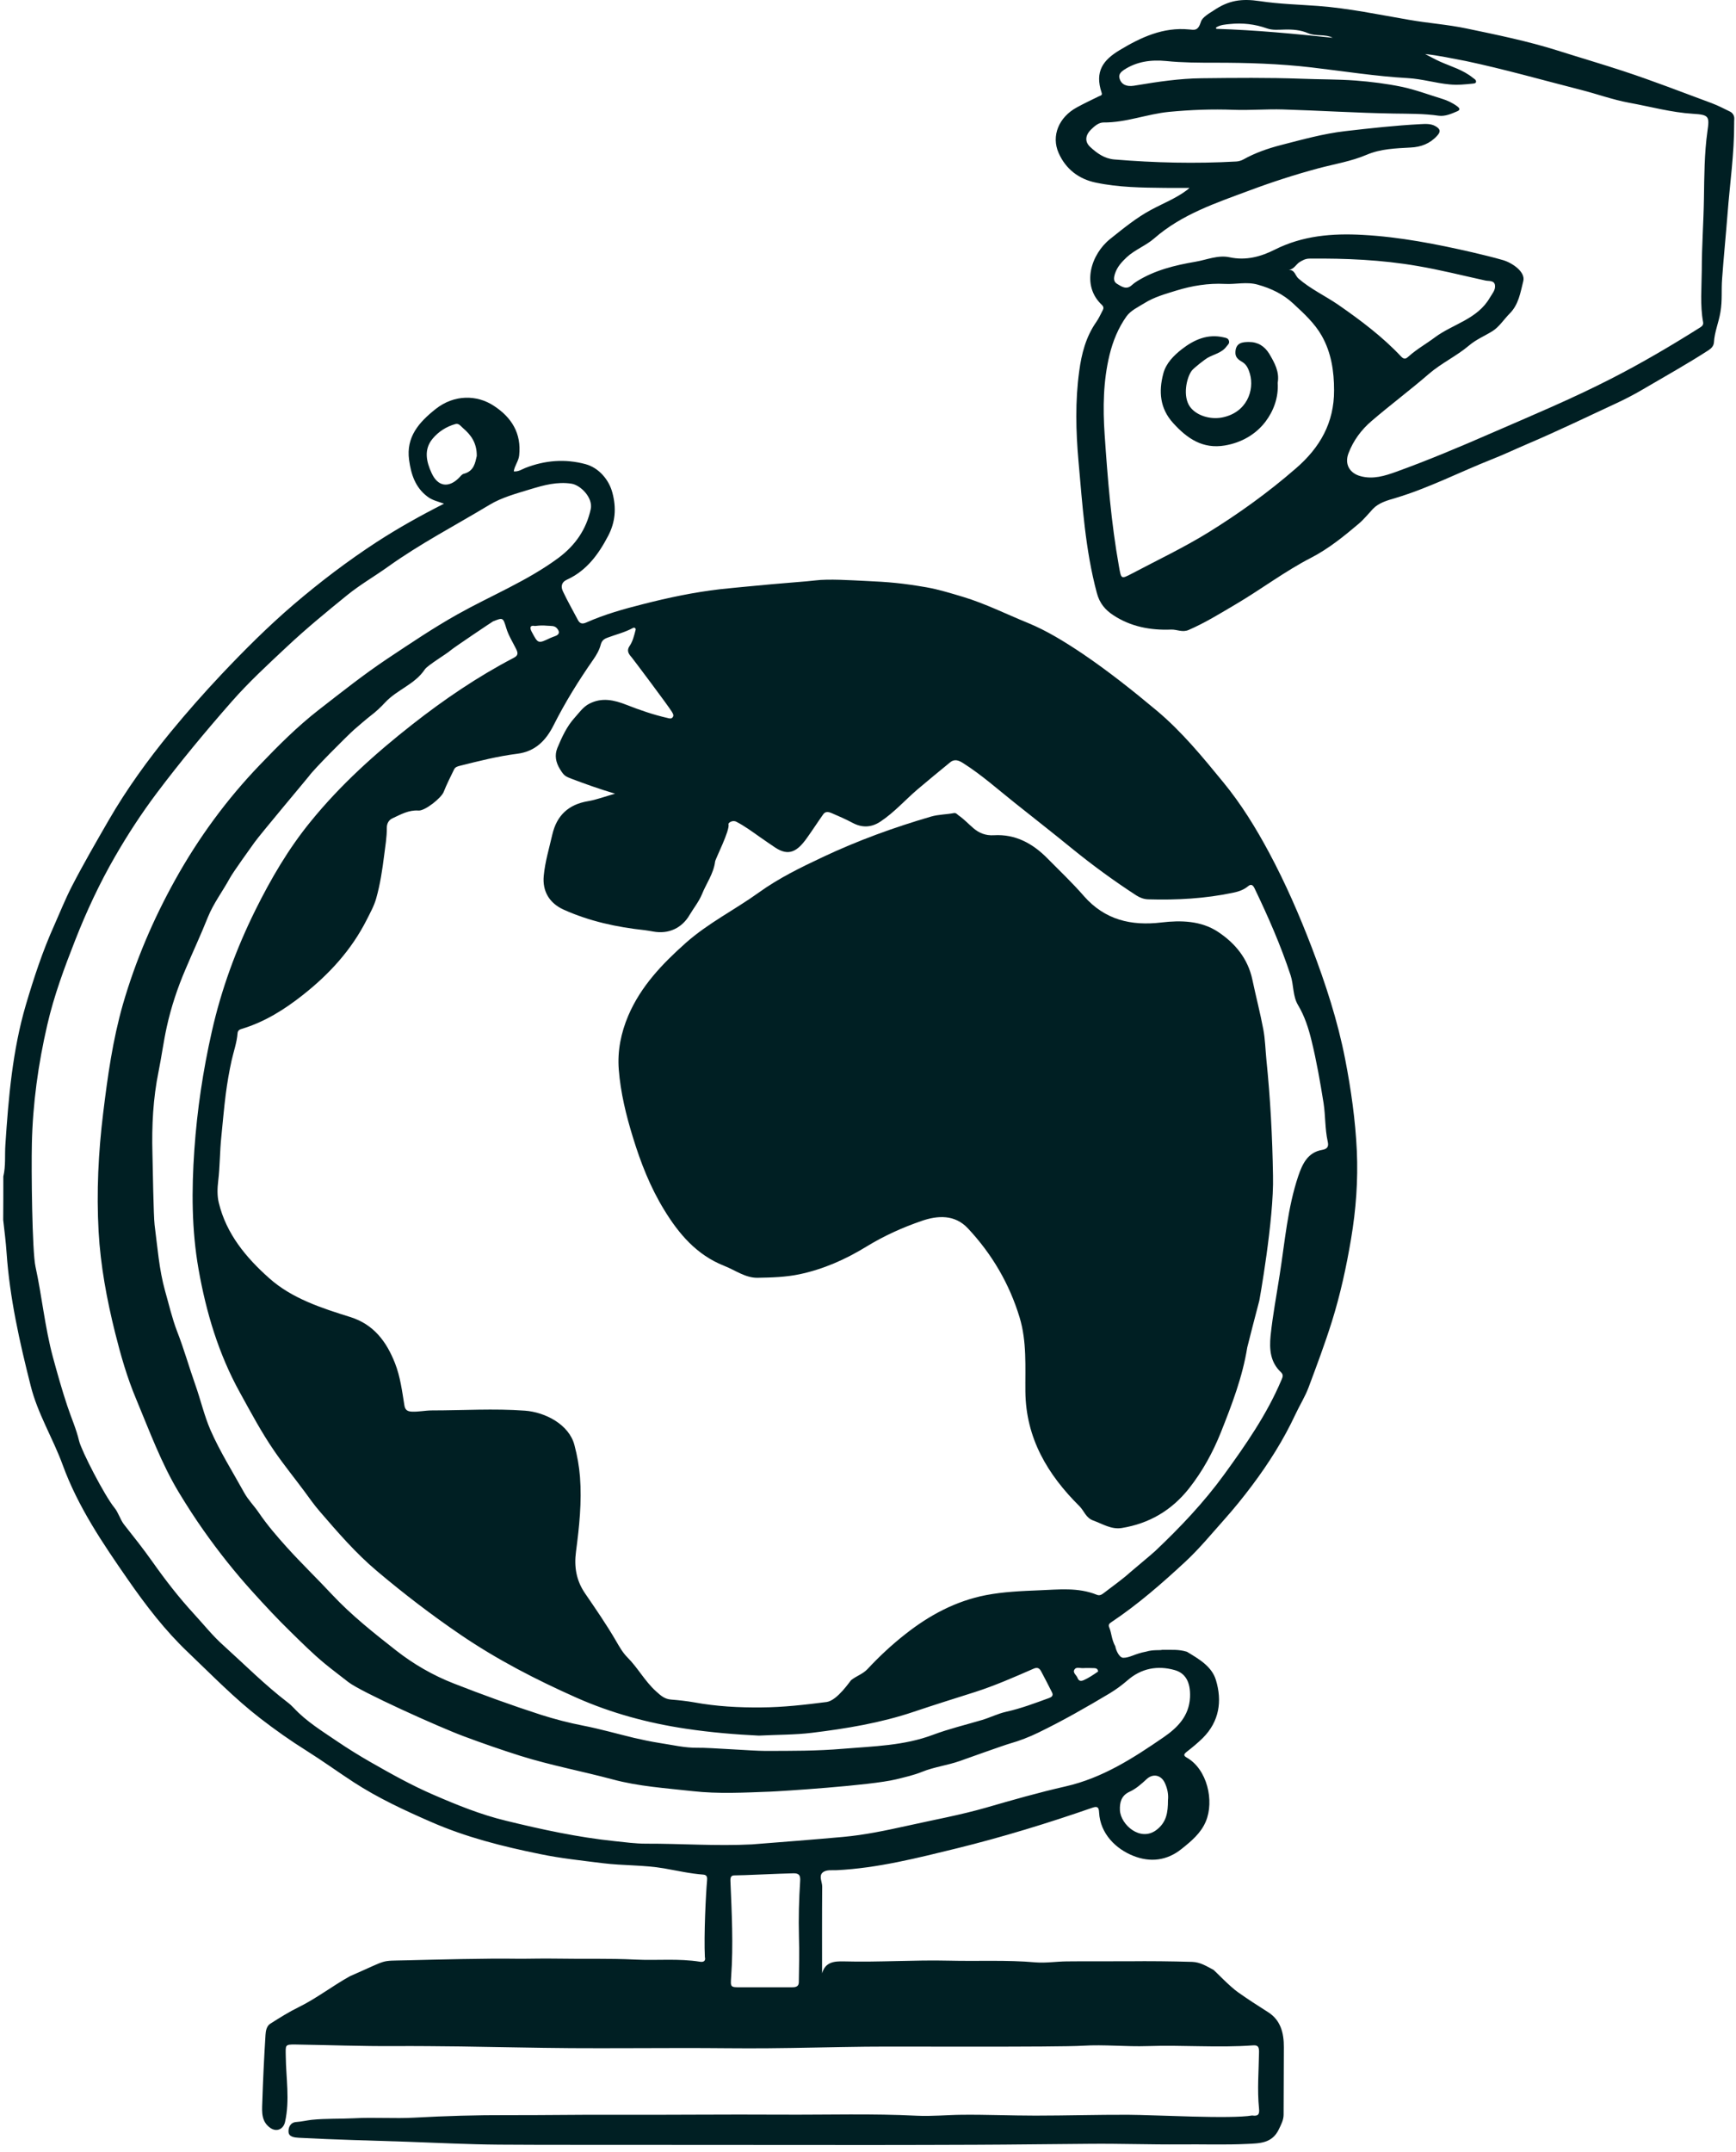 <svg width="209" height="259" viewBox="0 0 209 259" fill="none" xmlns="http://www.w3.org/2000/svg">
<path d="M0.4 141.585C0.704 140.324 0.56 139.033 0.647 137.772C1.024 132.073 1.502 126.404 3.126 120.894C4.083 117.66 5.141 114.441 6.534 111.353C7.229 109.787 7.867 108.192 8.65 106.669C10.043 103.972 11.565 101.348 13.088 98.709C15.262 94.953 17.785 91.473 20.526 88.124C22.483 85.746 24.528 83.426 26.645 81.178C29.415 78.249 32.257 75.407 35.316 72.783C38.506 70.057 41.841 67.519 45.379 65.214C47.931 63.561 50.57 62.082 53.456 60.617C52.672 60.342 52.02 60.197 51.455 59.762C49.975 58.645 49.483 57.05 49.251 55.354C48.873 52.584 50.44 50.815 52.455 49.22C54.673 47.466 57.428 47.495 59.459 48.843C61.59 50.235 62.794 52.149 62.504 54.817C62.431 55.499 61.953 56.035 61.851 56.731C62.416 56.789 62.822 56.485 63.258 56.311C65.621 55.397 68.013 55.194 70.493 55.861C72.103 56.296 73.32 57.746 73.727 59.298C74.219 61.139 74.089 62.821 73.219 64.489C72.059 66.707 70.624 68.679 68.275 69.752C67.549 70.086 67.52 70.622 67.767 71.159C68.318 72.333 68.971 73.464 69.579 74.624C69.826 75.088 70.145 75.117 70.594 74.914C72.784 73.943 75.104 73.29 77.409 72.71C80.469 71.927 83.558 71.275 86.704 70.912C87.429 70.825 89.198 70.666 89.909 70.593C94.157 70.173 97.362 69.97 98.159 69.854C99.725 69.651 102.552 69.839 104.133 69.912C107.047 70.042 108.657 70.187 111.528 70.68C113.021 70.941 114.5 71.405 115.965 71.84C118.647 72.652 121.156 73.914 123.722 74.958C126.028 75.9 128.174 77.234 130.262 78.626C133.394 80.743 136.352 83.092 139.252 85.514C142.282 88.051 144.776 91.096 147.27 94.141C149.431 96.766 151.2 99.651 152.795 102.624C154.767 106.307 156.434 110.135 157.928 114.035C159.595 118.414 161.045 122.851 161.944 127.462C162.655 131.116 163.177 134.799 163.351 138.511C163.51 142.064 163.249 145.587 162.655 149.111C162.089 152.475 161.364 155.795 160.349 159.043C159.508 161.726 158.522 164.35 157.536 166.989C157.101 168.135 156.464 169.135 155.956 170.223C154.535 173.268 152.751 176.095 150.736 178.778C149.692 180.17 148.59 181.533 147.415 182.852C145.878 184.578 144.414 186.361 142.717 187.942C139.904 190.552 137.019 193.075 133.829 195.206C133.582 195.366 133.394 195.525 133.539 195.844C133.843 196.584 133.8 197.265 134.279 198.15C134.307 198.44 134.699 199.513 135.235 199.513C136.004 199.527 136.627 199.02 137.99 198.773C138.831 198.512 139.701 198.643 139.904 198.556C141.137 198.57 141.876 198.483 142.891 198.788C144.312 199.643 145.893 200.542 146.386 202.195C147.154 204.718 146.792 207.169 144.834 209.141C144.225 209.75 143.544 210.301 142.862 210.837C142.543 211.098 142.427 211.272 142.862 211.519C145.342 212.911 146.212 216.753 145.168 219.218C144.573 220.625 143.442 221.567 142.282 222.495C140.499 223.945 138.469 224.163 136.439 223.351C134.38 222.539 132.451 220.712 132.321 218.116C132.292 217.522 132.132 217.348 131.538 217.551C126.158 219.421 120.706 221.089 115.182 222.452C110.426 223.612 105.67 224.83 100.754 225.076C100.174 225.105 99.45 224.975 99.014 225.381C98.565 225.816 98.986 226.483 98.986 227.048C98.957 230.514 98.971 233.994 98.971 237.488C99.362 236.125 100.421 236.024 101.595 236.053C105.815 236.169 110.034 235.864 114.254 235.966C117.719 236.053 121.185 235.864 124.65 236.169C125.897 236.27 127.159 236.067 128.406 236.053C130.885 236.024 133.379 236.053 135.859 236.038C138.411 236.009 140.963 236.038 143.515 236.111C144.515 236.14 145.284 236.647 146.11 237.082C146.197 237.126 148.053 239.083 149.083 239.794C150.257 240.62 151.461 241.403 152.679 242.172C154.187 243.129 154.578 244.695 154.564 246.391C154.549 249.088 154.549 251.8 154.535 254.497C154.535 255.135 154.245 255.671 153.969 256.251C153.157 257.962 151.664 257.948 150.156 258.02C147.488 258.151 144.805 258.049 142.123 258.078C138.527 258.107 134.931 257.977 131.335 258.006C126.709 258.035 122.069 258.107 117.444 258.122C113.268 258.151 109.092 258.136 104.916 258.151C104.626 258.151 78.859 258.136 78.424 258.136C72.305 258.122 66.172 258.151 60.053 258.107C56.37 258.078 52.687 257.89 49.004 257.759C44.669 257.614 40.319 257.513 35.983 257.281C35.417 257.252 34.765 257.165 34.736 256.57C34.707 256.092 34.91 255.425 35.693 255.381C36.302 255.338 36.911 255.193 37.52 255.12C39.231 254.946 40.956 255.019 42.667 254.932C45.06 254.801 47.481 254.99 49.874 254.859C53.63 254.656 57.385 254.54 61.141 254.555C65.186 254.569 69.246 254.497 73.306 254.511C80.266 254.54 87.226 254.453 94.186 254.497C99.594 254.526 105.003 254.352 110.397 254.627C112.195 254.714 114.007 254.526 115.82 254.511C118.763 254.482 121.707 254.613 124.65 254.613C128.362 254.613 132.074 254.497 135.786 254.511C139.136 254.526 148.169 255.048 150.75 254.598C151.49 254.714 151.649 254.439 151.577 253.772C151.345 251.495 151.548 249.204 151.577 246.928C151.577 246.348 151.446 246.116 150.866 246.159C146.632 246.464 142.384 246.101 138.15 246.246C135.554 246.333 132.945 246.043 130.363 246.203C127.26 246.391 107.7 246.275 104.22 246.319C100.29 246.362 96.361 246.478 92.417 246.507C89.198 246.536 85.965 246.478 82.746 246.478C78.076 246.478 73.407 246.522 68.739 246.493C64.302 246.464 59.864 246.348 55.442 246.29C52.818 246.261 50.193 246.232 47.569 246.246C43.566 246.275 39.565 246.116 35.562 246.058C34.272 246.043 34.388 246.116 34.403 247.45C34.431 250.089 34.91 252.742 34.316 255.381C34.112 256.266 33.3 256.614 32.561 256.106C31.459 255.352 31.532 254.192 31.575 253.105C31.662 250.364 31.793 247.624 31.966 244.883C31.995 244.419 32.097 243.825 32.547 243.549C33.663 242.839 34.794 242.128 35.983 241.548C38.056 240.533 40.043 238.996 42.131 237.836C46.931 235.748 45.582 236.009 48.989 235.922C52.542 235.835 58.603 235.676 62.17 235.734C63.707 235.748 65.258 235.69 66.796 235.719C70.029 235.777 73.263 235.676 76.481 235.835C79.077 235.966 81.687 235.676 84.282 236.096C84.732 236.169 84.978 235.966 84.862 235.545C84.732 232.95 84.978 227.904 85.124 226.323C85.153 226.004 85.153 225.656 84.703 225.613C83.094 225.497 81.528 225.134 79.947 224.859C77.511 224.438 75.031 224.54 72.567 224.235C70.043 223.916 67.492 223.655 64.998 223.133C60.502 222.22 56.066 221.103 51.846 219.247C48.656 217.855 45.51 216.391 42.581 214.491C40.666 213.244 38.81 211.896 36.867 210.678C34.968 209.489 33.127 208.184 31.358 206.821C28.24 204.414 25.5 201.586 22.657 198.875C19.873 196.236 17.553 193.205 15.379 190.073C12.348 185.709 9.376 181.33 7.534 176.269C6.359 173.065 4.532 170.136 3.692 166.772C2.357 161.494 1.169 156.216 0.792 150.764C0.705 149.444 0.53 148.139 0.385 146.82C0.4 145.065 0.4 143.325 0.4 141.585ZM102.48 202.195C103.103 201.702 103.886 201.47 104.452 200.861C105.858 199.353 107.352 197.961 108.976 196.685C111.876 194.394 115.051 192.683 118.705 191.973C120.822 191.567 122.968 191.48 125.114 191.393C127.449 191.306 129.783 191.016 132.046 191.929C132.35 192.06 132.596 191.944 132.843 191.755C133.93 190.914 135.061 190.131 136.076 189.218C136.482 188.855 138.614 187.101 139.078 186.666C142.079 183.824 144.921 180.837 147.357 177.487C149.982 173.877 152.534 170.208 154.288 166.047C154.434 165.713 154.535 165.452 154.216 165.148C152.925 163.93 152.809 162.407 152.969 160.74C153.23 158.26 153.694 155.824 154.071 153.374C154.695 149.401 155.013 145.37 156.304 141.527C156.797 140.077 157.449 138.685 159.16 138.395C159.914 138.265 159.958 137.888 159.842 137.366C159.508 135.843 159.581 134.292 159.349 132.769C158.943 130.246 158.508 127.723 157.899 125.244C157.536 123.75 157.072 122.3 156.275 120.966C155.622 119.879 155.768 118.574 155.376 117.37C154.187 113.76 152.664 110.294 151.026 106.887C150.837 106.51 150.62 106.35 150.243 106.669C149.721 107.104 149.097 107.307 148.459 107.438C145.095 108.148 141.673 108.337 138.237 108.235C137.729 108.221 137.251 108.047 136.816 107.771C134.133 106.031 131.552 104.146 129.073 102.131C126.796 100.275 124.476 98.462 122.185 96.635C120.141 95.011 118.183 93.257 115.965 91.85C115.457 91.531 114.935 91.285 114.37 91.763C113.065 92.836 111.76 93.895 110.469 94.997C108.961 96.287 107.656 97.781 105.989 98.883C104.916 99.593 103.799 99.651 102.639 99.028C101.827 98.593 100.986 98.23 100.145 97.868C99.783 97.708 99.377 97.607 99.102 98.013C98.434 98.955 97.811 99.927 97.144 100.855C95.999 102.464 94.969 103.102 93.302 101.986C92.707 101.58 92.098 101.174 91.504 100.753C90.576 100.101 89.662 99.419 88.647 98.897C88.168 98.651 87.661 99.042 87.704 99.187C87.907 99.898 86.138 103.349 86.095 103.682C85.906 105.161 85.037 106.307 84.514 107.612C84.152 108.496 83.528 109.265 83.035 110.091C82.108 111.701 80.484 112.455 78.627 112.107C78.294 112.049 77.96 111.991 77.627 111.947C74.249 111.585 70.957 110.874 67.84 109.468C66.129 108.685 65.287 107.249 65.462 105.408C65.621 103.711 66.114 102.102 66.491 100.449C67.028 98.129 68.448 96.809 70.812 96.418C71.827 96.244 72.813 95.867 74.046 95.519C72.146 94.953 70.522 94.373 68.912 93.764C68.057 93.445 67.912 93.373 67.419 92.575C66.926 91.778 66.737 90.922 67.1 90.023C67.651 88.704 68.246 87.399 69.217 86.34C69.739 85.76 70.203 85.079 70.928 84.702C72.451 83.904 73.93 84.238 75.438 84.832C77.032 85.456 78.656 86.021 80.324 86.398C80.556 86.456 80.817 86.558 80.991 86.311C81.165 86.079 80.991 85.847 80.875 85.644C80.425 84.905 76.235 79.337 76.076 79.148C75.771 78.786 75.365 78.38 75.8 77.742C76.177 77.191 76.337 76.524 76.525 75.799C76.569 75.625 76.38 75.48 76.221 75.567C75.177 76.132 74.132 76.364 73.147 76.741C72.712 76.901 72.451 77.089 72.32 77.597C72.16 78.22 71.812 78.829 71.436 79.366C69.666 81.903 68.043 84.513 66.65 87.283C65.722 89.124 64.447 90.444 62.257 90.719C59.937 91.009 57.66 91.589 55.398 92.155C55.108 92.227 54.819 92.3 54.673 92.59C54.239 93.489 53.775 94.388 53.412 95.316C53.122 96.041 51.164 97.607 50.382 97.549C49.207 97.462 48.236 98.027 47.235 98.491C46.785 98.694 46.568 99.144 46.568 99.622C46.583 100.739 46.38 101.841 46.249 102.943C46.032 104.683 45.77 106.423 45.292 108.119C45.031 109.047 44.567 109.859 44.147 110.7C42.305 114.34 39.637 117.24 36.476 119.734C34.258 121.488 31.865 122.996 29.11 123.823C28.863 123.895 28.631 123.997 28.602 124.345C28.515 125.476 28.124 126.549 27.878 127.651C27.587 128.97 27.355 130.333 27.181 131.667C26.964 133.364 26.819 135.104 26.645 136.815C26.456 138.584 26.485 140.367 26.268 142.151C26.166 143.006 26.137 143.92 26.34 144.746C27.239 148.502 29.646 151.373 32.401 153.823C35.142 156.274 38.694 157.419 42.175 158.507C45.002 159.391 46.539 161.479 47.554 164.06C48.192 165.684 48.41 167.424 48.685 169.135C48.772 169.672 49.033 169.86 49.555 169.889C50.382 169.933 51.194 169.744 52.005 169.744C55.732 169.744 59.459 169.498 63.185 169.773C65.635 169.947 68.521 171.441 69.159 173.92C69.493 175.182 69.725 176.458 69.826 177.748C70.058 180.75 69.739 183.751 69.347 186.724C69.101 188.565 69.376 190.204 70.421 191.741C71.711 193.626 73.016 195.511 74.162 197.483C74.567 198.179 74.959 198.889 75.553 199.484C76.8 200.731 77.627 202.326 78.975 203.544C79.555 204.066 80.005 204.486 80.802 204.544C81.731 204.617 82.659 204.718 83.572 204.878C86.254 205.371 88.966 205.516 91.677 205.487C94.302 205.472 96.927 205.168 99.537 204.834C100.827 204.631 102.364 202.282 102.48 202.195ZM90.517 221.973C94.171 221.683 97.826 221.408 101.479 221.074C104.104 220.842 106.685 220.291 109.251 219.726C112.427 219.015 115.646 218.435 118.763 217.536C121.91 216.623 125.071 215.724 128.261 214.999C132.742 213.984 136.453 211.577 140.122 209.054C141.76 207.923 143.152 206.531 143.268 204.283C143.355 202.384 142.674 201.34 141.412 200.992C139.368 200.412 137.396 200.774 135.729 202.239C135.076 202.804 134.365 203.326 133.626 203.776C130.813 205.458 127.971 207.082 125.013 208.517C123.911 209.054 122.751 209.503 121.576 209.837C120.851 210.04 116.081 211.751 115.544 211.939C114.065 212.461 112.47 212.65 111.035 213.23C110.005 213.65 108.932 213.882 107.888 214.143C104.8 214.897 93.91 215.579 92.765 215.622C89.633 215.738 86.501 215.912 83.383 215.564C80.15 215.202 76.888 214.999 73.727 214.143C70.043 213.157 66.302 212.461 62.648 211.316C60.358 210.591 58.096 209.808 55.848 208.967C52.803 207.836 43.45 203.616 41.943 202.442C40.986 201.688 39.985 200.948 39.057 200.18C37.636 199.005 36.331 197.7 35.011 196.41C33.402 194.844 31.88 193.205 30.386 191.552C28.284 189.232 26.34 186.782 24.528 184.215C23.484 182.736 22.512 181.228 21.57 179.677C19.41 176.11 17.988 172.195 16.393 168.381C15.306 165.8 14.537 163.118 13.856 160.392C12.855 156.375 12.101 152.315 11.87 148.197C11.608 143.441 11.841 138.685 12.421 133.958C12.957 129.55 13.566 125.171 14.799 120.865C16.321 115.616 18.453 110.628 21.091 105.886C23.89 100.855 27.283 96.215 31.285 92.053C33.518 89.719 35.809 87.428 38.361 85.441C41.087 83.324 43.784 81.178 46.655 79.264C49.425 77.423 52.194 75.552 55.094 73.928C59.154 71.652 63.504 69.912 67.274 67.113C69.275 65.605 70.58 63.72 71.117 61.284C71.421 59.921 69.913 58.384 68.796 58.21C67.085 57.949 65.49 58.384 63.91 58.863C62.214 59.385 60.43 59.849 58.922 60.762C54.833 63.227 50.584 65.431 46.699 68.215C45.075 69.375 43.334 70.376 41.783 71.637C39.333 73.624 36.897 75.625 34.591 77.785C32.285 79.946 29.965 82.077 27.892 84.441C24.76 88.008 21.73 91.647 18.873 95.446C17.032 97.897 15.379 100.434 13.856 103.073C11.986 106.307 10.405 109.7 9.042 113.18C7.737 116.5 6.49 119.864 5.692 123.344C4.605 128.042 3.938 132.827 3.837 137.67C3.764 140.759 3.865 150.59 4.271 152.431C5.054 156.027 5.402 159.725 6.359 163.292C6.896 165.264 7.447 167.236 8.1 169.193C8.563 170.6 9.187 171.977 9.521 173.413C9.81 174.616 12.595 180.01 13.769 181.446C14.262 182.04 14.465 182.881 14.944 183.49C16.104 184.955 17.264 186.419 18.351 187.956C19.888 190.131 21.512 192.234 23.325 194.206C24.514 195.496 25.601 196.874 26.921 198.048C29.458 200.339 31.88 202.775 34.605 204.863C34.895 205.081 35.157 205.327 35.403 205.588C36.897 207.183 38.767 208.329 40.536 209.532C41.841 210.417 43.218 211.272 44.611 212.07C47.075 213.476 49.555 214.868 52.179 215.999C55.022 217.232 57.878 218.392 60.88 219.117C65.201 220.175 69.55 221.118 74.002 221.582C75.249 221.712 76.51 221.886 77.743 221.886C81.992 221.872 86.254 222.191 90.517 221.973ZM91.359 208.88C88.575 208.749 85.588 208.503 82.586 208.053C78.019 207.372 73.611 206.183 69.391 204.312C64.562 202.166 59.864 199.745 55.471 196.758C51.977 194.38 48.627 191.813 45.394 189.087C42.842 186.941 40.666 184.418 38.492 181.895C37.825 181.127 37.245 180.3 36.65 179.488C35.447 177.864 34.17 176.298 33.025 174.631C31.474 172.383 30.198 169.976 28.878 167.584C26.311 162.944 24.818 157.941 23.904 152.75C23.064 147.994 23.064 143.209 23.397 138.395C23.73 133.581 24.441 128.84 25.5 124.156C26.645 119.067 28.428 114.209 30.748 109.526C32.619 105.756 34.736 102.131 37.404 98.868C40.986 94.46 45.176 90.69 49.627 87.196C53.47 84.18 57.501 81.439 61.837 79.177C62.373 78.902 62.388 78.626 62.156 78.148C61.749 77.307 61.227 76.509 60.952 75.596C60.56 74.305 60.56 74.305 59.357 74.784C59.285 74.813 54.572 77.974 54.239 78.278C53.789 78.684 51.469 80.076 51.15 80.555C49.947 82.367 47.815 82.991 46.38 84.528C45.886 85.064 45.263 85.659 44.625 86.137C44.291 86.384 43.001 87.486 42.609 87.834C41.725 88.631 37.781 92.575 37.201 93.402C37.056 93.605 31.358 100.376 30.633 101.391C30.154 102.073 28.095 104.9 27.645 105.727C26.79 107.293 25.703 108.714 25.021 110.396C24.18 112.513 23.209 114.572 22.324 116.674C21.367 118.907 20.599 121.213 20.076 123.591C19.685 125.36 19.453 127.172 19.09 128.956C18.424 132.218 18.264 135.481 18.351 138.787C18.395 140.57 18.482 146.341 18.612 147.414C18.96 150.068 19.148 152.765 19.873 155.36C20.337 156.984 20.715 158.652 21.323 160.232C22.15 162.349 22.759 164.524 23.513 166.656C24.151 168.454 24.586 170.368 25.34 172.108C26.485 174.718 28.023 177.154 29.4 179.648C29.878 180.518 30.589 181.214 31.14 182.026C32.155 183.519 33.33 184.882 34.533 186.216C36.288 188.159 38.187 189.986 39.971 191.9C42.319 194.409 45.017 196.54 47.699 198.643C49.773 200.267 52.093 201.615 54.615 202.601C58.096 203.964 61.605 205.24 65.157 206.386C66.81 206.908 68.478 207.343 70.189 207.676C72.262 208.082 74.292 208.662 76.337 209.155C77.352 209.387 78.367 209.605 79.382 209.764C80.933 209.996 82.456 210.373 84.036 210.344C85.326 210.315 90.662 210.721 92.025 210.721C95.201 210.721 98.376 210.736 101.552 210.46C105.191 210.156 108.845 210.098 112.34 208.778C114.239 208.068 116.24 207.589 118.198 207.009C119.184 206.719 120.112 206.241 121.141 206.009C122.91 205.617 124.592 204.979 126.303 204.356C126.593 204.254 126.84 204.08 126.666 203.703C126.231 202.848 125.796 201.978 125.332 201.122C125.114 200.731 124.853 200.629 124.389 200.847C122.098 201.847 119.793 202.862 117.4 203.631C114.935 204.414 112.47 205.182 110.02 206.009C106.018 207.357 101.886 208.039 97.724 208.546C95.694 208.793 93.635 208.764 91.359 208.88ZM88.516 225.7C88.052 225.685 87.922 225.859 87.936 226.352C88.096 230.209 88.299 234.066 88.023 237.923C87.936 239.185 87.936 239.17 89.213 239.17C91.228 239.17 93.258 239.17 95.273 239.17C95.694 239.17 96.158 239.156 96.172 238.576C96.201 236.749 96.245 234.922 96.187 233.095C96.129 230.847 96.187 228.614 96.332 226.381C96.376 225.714 96.216 225.439 95.52 225.453C93.896 225.482 89.227 225.714 88.516 225.7ZM57.4 54.875C57.414 53.309 56.703 52.338 55.746 51.526C55.486 51.308 55.254 50.917 54.833 51.033C53.731 51.337 52.774 51.961 52.078 52.802C51.005 54.092 51.324 55.557 51.962 56.934C52.702 58.558 53.992 58.761 55.239 57.529C55.428 57.34 55.602 57.079 55.834 57.021C57.081 56.702 57.211 55.673 57.4 54.875ZM140.615 216.652C140.687 216.014 140.572 215.274 140.223 214.549C139.774 213.607 138.802 213.418 138.048 214.114C137.41 214.709 136.758 215.289 135.96 215.651C135.003 216.101 134.786 216.913 134.829 217.87C134.931 219.624 137.294 221.683 139.208 220.248C140.441 219.32 140.615 218.131 140.615 216.652ZM64.418 75.335C63.707 75.204 63.809 75.654 64.011 76.031C64.78 77.481 64.78 77.481 66.216 76.799C66.433 76.698 66.665 76.625 66.882 76.538C67.404 76.335 67.361 75.987 67.071 75.639C66.766 75.262 66.346 75.349 65.897 75.306C65.317 75.262 65.099 75.262 64.418 75.335ZM132.205 201.166C132.161 200.818 131.958 200.774 131.741 200.76C131.292 200.745 130.827 200.731 130.378 200.76C130.03 200.774 129.566 200.586 129.363 200.919C129.102 201.311 129.595 201.586 129.725 201.934C129.87 202.326 130.131 202.355 130.465 202.21C131.088 201.934 131.654 201.543 132.205 201.166Z" fill="#001F23"/>
<path d="M208.78 14.841C208.794 18.495 208.257 22.105 207.982 25.73C207.779 28.326 207.518 30.921 207.329 33.517C207.214 34.996 207.373 36.098 207.126 37.562C206.924 38.795 206.416 39.94 206.344 41.202C206.315 41.608 206.068 41.898 205.72 42.13C203.313 43.696 200.297 45.392 197.818 46.842C196.716 47.495 195.585 48.075 194.424 48.611C190.959 50.221 187.508 51.888 183.999 53.382C182.534 54.005 181.114 54.687 179.635 55.267C175.749 56.804 172.022 58.732 168.006 59.936C167.005 60.226 165.976 60.516 165.28 61.255C164.714 61.864 164.192 62.517 163.554 63.053C161.771 64.561 159.944 66.04 157.87 67.113C154.709 68.737 151.867 70.898 148.822 72.696C146.952 73.798 145.11 74.943 143.109 75.813C142.34 76.147 141.688 75.741 140.992 75.77C138.513 75.871 136.12 75.422 134.018 74.03C133.075 73.406 132.379 72.623 132.046 71.347C130.654 66.142 130.32 60.82 129.841 55.499C129.522 51.874 129.436 48.263 129.929 44.667C130.204 42.594 130.726 40.549 131.973 38.766C132.292 38.316 132.51 37.809 132.771 37.316C132.887 37.098 132.858 36.895 132.684 36.721C130.117 34.358 131.364 30.573 133.67 28.746C135.236 27.499 136.802 26.209 138.556 25.266C140.035 24.469 141.615 23.86 142.964 22.83C143.022 22.787 143.066 22.743 143.196 22.613C142.152 22.613 141.21 22.627 140.267 22.613C137.469 22.584 134.656 22.555 131.915 21.975C129.885 21.554 128.304 20.351 127.449 18.408C126.535 16.349 127.478 14.101 129.639 12.927C130.509 12.448 131.408 12.028 132.292 11.593C132.481 11.506 132.742 11.491 132.626 11.158C131.77 8.591 132.814 7.228 134.786 6.039C137.338 4.502 140.021 3.241 143.153 3.545C143.791 3.603 144.226 3.748 144.574 2.646C144.704 2.095 145.632 1.573 146.082 1.283C147.909 0.036 149.446 -0.196 151.693 0.138C153.999 0.486 156.348 0.544 158.682 0.718C162.38 0.993 165.99 1.762 169.63 2.385C171.935 2.791 174.284 2.951 176.561 3.429C180.244 4.198 183.941 4.952 187.523 6.083C190.176 6.924 192.859 7.707 195.498 8.577C199.065 9.751 202.559 11.114 206.083 12.419C206.895 12.724 207.561 13.086 208.286 13.434C208.605 13.594 208.808 13.927 208.794 14.29C208.779 14.522 208.78 14.739 208.78 14.841ZM171.573 6.503C172.167 6.808 172.762 7.141 173.371 7.417C174.705 8.011 176.14 8.403 177.315 9.36C177.474 9.49 177.721 9.592 177.706 9.838C177.692 10.012 177.518 10.041 177.373 10.056C176.416 10.157 175.473 10.259 174.487 10.157C172.819 9.998 171.225 9.505 169.514 9.403C165.613 9.186 161.742 8.562 157.87 8.113C154.028 7.663 150.171 7.547 146.314 7.547C144.342 7.547 142.37 7.547 140.398 7.344C138.6 7.17 136.874 7.388 135.323 8.403C134.975 8.635 134.685 8.925 134.757 9.331C134.844 9.751 135.09 10.128 135.569 10.273C135.975 10.404 136.381 10.346 136.787 10.273C139.397 9.838 141.993 9.447 144.675 9.418C148.677 9.374 152.679 9.331 156.681 9.476C158.856 9.563 161.046 9.534 163.206 9.693C165.062 9.838 166.933 10.07 168.76 10.447C170.398 10.795 171.979 11.39 173.588 11.883C174.255 12.086 174.893 12.39 175.459 12.811C175.691 12.985 175.864 13.217 175.444 13.391C174.733 13.695 173.98 14.029 173.211 13.927C171.413 13.666 169.615 13.695 167.817 13.666C163.351 13.594 158.9 13.304 154.448 13.173C152.476 13.115 150.504 13.289 148.532 13.217C145.922 13.115 143.341 13.217 140.746 13.463C138.078 13.724 135.555 14.768 132.843 14.739C132.278 14.739 131.755 15.189 131.364 15.58C130.624 16.305 130.596 17.074 131.248 17.683C132.06 18.437 132.959 19.089 134.148 19.191C139.035 19.597 143.936 19.713 148.837 19.437C149.112 19.423 149.417 19.336 149.663 19.205C151.113 18.393 152.665 17.857 154.245 17.451C156.783 16.798 159.32 16.088 161.945 15.783C164.961 15.435 167.977 15.102 171.007 14.942C171.602 14.913 172.269 14.855 172.849 15.203C173.385 15.522 173.487 15.827 173.023 16.334C172.153 17.291 171.08 17.697 169.818 17.755C168.035 17.857 166.251 17.9 164.54 18.625C162.67 19.423 160.654 19.742 158.697 20.264C155.898 21.018 153.158 21.902 150.446 22.917C146.401 24.425 142.297 25.774 138.962 28.688C137.947 29.573 136.642 30.037 135.641 30.965C135.032 31.545 134.496 32.125 134.235 32.937C134.09 33.401 134.003 33.879 134.496 34.169C135.047 34.503 135.627 34.909 136.265 34.314C136.454 34.14 136.671 33.981 136.903 33.836C139.064 32.502 141.456 31.922 143.921 31.501C145.284 31.269 146.647 30.66 148.039 30.965C150.011 31.385 151.795 30.892 153.491 30.037C156.841 28.355 160.393 28.065 164.062 28.268C168.542 28.514 172.921 29.37 177.271 30.37C178.489 30.66 179.722 30.95 180.925 31.298C182.042 31.617 183.68 32.719 183.39 33.836C183.042 35.213 182.839 36.634 181.766 37.722C181.056 38.432 180.49 39.346 179.678 39.853C178.75 40.433 177.735 40.839 176.865 41.579C175.357 42.855 173.515 43.71 172.022 45.001C169.76 46.958 167.368 48.742 165.106 50.685C163.888 51.729 162.931 53.019 162.351 54.542C161.843 55.861 162.481 56.963 163.815 57.311C165.309 57.717 166.73 57.268 168.064 56.789C171.921 55.397 175.705 53.802 179.461 52.164C184.333 50.047 189.234 48.002 193.961 45.581C197.644 43.696 201.196 41.608 204.691 39.404C204.937 39.244 205.097 39.085 205.039 38.766C204.662 36.707 204.864 34.619 204.879 32.545C204.879 29.66 205.097 26.76 205.14 23.874C205.184 21.177 205.184 18.48 205.561 15.798C205.822 14 205.749 13.811 203.835 13.695C201.211 13.536 198.673 12.825 196.106 12.361C194.149 11.999 192.249 11.303 190.306 10.81C185.695 9.635 181.128 8.33 176.474 7.344C174.835 7.04 173.226 6.677 171.573 6.503ZM160.611 46.973C160.611 44.682 160.277 42.449 159.132 40.419C158.261 38.882 156.957 37.707 155.695 36.533C154.506 35.416 153.042 34.706 151.418 34.256C150.069 33.879 148.778 34.242 147.459 34.169C145.472 34.068 143.515 34.387 141.63 34.967C140.325 35.373 138.977 35.735 137.773 36.489C137.005 36.968 136.135 37.359 135.613 38.084C134.627 39.476 133.989 41.042 133.583 42.695C132.814 45.856 132.771 49.075 132.988 52.28C133.351 57.601 133.771 62.908 134.714 68.172C134.989 69.694 134.946 69.723 136.28 69.027C139.354 67.403 142.5 65.91 145.444 64.097C149.156 61.806 152.694 59.254 156 56.383C158.929 53.86 160.625 50.859 160.611 46.973ZM155.159 32.487C155.898 32.458 155.927 33.183 156.319 33.517C157.783 34.793 159.552 35.605 161.133 36.692C163.83 38.563 166.454 40.535 168.701 42.927C169.093 43.333 169.325 43.13 169.601 42.884C170.572 42.014 171.717 41.376 172.761 40.593C174.936 38.983 177.865 38.418 179.359 35.837C179.649 35.344 180.07 34.894 179.983 34.314C179.881 33.72 179.243 33.85 178.837 33.763C176.111 33.169 173.385 32.473 170.63 32.009C166.338 31.269 162.003 31.081 157.653 31.124C157.174 31.124 156.797 31.327 156.391 31.588C156.014 31.864 155.782 32.386 155.159 32.487ZM160.451 4.546C159.494 4.067 158.436 4.401 157.479 3.995C156.58 3.603 155.622 3.531 154.636 3.56C153.926 3.574 153.216 3.661 152.52 3.415C151.099 2.907 149.576 2.733 148.068 2.893C147.517 2.951 146.951 2.98 146.444 3.284C146.357 3.342 146.386 3.473 146.488 3.473C151.171 3.618 155.826 4.067 160.451 4.546Z" fill="#001F23"/>
<path d="M151.606 156.549C151.359 157.448 150.185 162.03 150.156 162.175C149.59 165.713 148.314 169.034 146.995 172.354C146.023 174.79 144.776 177.067 143.152 179.126C141.064 181.765 138.367 183.36 135.047 183.896C133.8 184.099 132.741 183.403 131.625 182.997C130.726 182.678 130.523 181.837 129.972 181.286C126.129 177.473 123.505 173.108 123.447 167.468C123.418 164.495 123.635 161.465 122.751 158.55C121.518 154.49 119.416 150.909 116.516 147.82C114.95 146.153 112.891 146.269 110.962 146.936C108.642 147.733 106.395 148.748 104.292 150.039C101.784 151.576 99.13 152.75 96.245 153.359C94.578 153.707 92.881 153.751 91.213 153.78C89.734 153.809 88.502 152.852 87.153 152.33C83.876 151.025 81.731 148.516 79.947 145.587C78.279 142.861 77.134 139.932 76.206 136.902C75.379 134.234 74.713 131.508 74.495 128.724C74.321 126.476 74.756 124.316 75.641 122.228C77.163 118.675 79.73 116.007 82.557 113.484C85.254 111.092 88.459 109.497 91.344 107.423C93.737 105.698 96.376 104.407 99.029 103.16C103.234 101.174 107.613 99.579 112.093 98.274C113.007 98.013 113.935 98.027 114.848 97.853C115.095 97.81 115.225 97.998 115.399 98.129C116.052 98.578 116.588 99.158 117.197 99.68C117.879 100.26 118.662 100.579 119.648 100.521C122.258 100.362 124.346 101.522 126.115 103.32C127.594 104.813 129.116 106.263 130.494 107.844C133.017 110.715 136.178 111.454 139.832 111.019C142.166 110.744 144.588 110.802 146.618 112.136C148.691 113.499 150.243 115.369 150.779 117.921C151.2 119.922 151.722 121.909 152.099 123.924C152.316 125.099 152.345 126.317 152.461 127.52C152.94 132.175 153.186 136.844 153.259 141.527C153.389 146.733 151.577 156.767 151.606 156.549Z" fill="#001F23"/>
<path d="M153.824 46.074C153.94 47.843 153.317 49.481 152.345 50.757C151.171 52.294 149.445 53.28 147.459 53.614C144.791 54.063 142.92 52.773 141.238 50.917C139.629 49.148 139.484 47.103 140.049 44.972C140.368 43.725 141.311 42.782 142.297 42.014C143.761 40.883 145.4 40.143 147.343 40.607C147.618 40.665 147.865 40.709 147.952 41.013C148.053 41.332 147.821 41.492 147.662 41.695C147.082 42.492 146.11 42.637 145.342 43.087C145.095 43.232 143.703 44.29 143.457 44.638C142.833 45.508 142.369 47.712 143.268 48.959C144.037 50.018 145.69 50.511 147.096 50.25C150.098 49.684 151.055 46.973 150.475 44.972C150.315 44.435 150.098 43.899 149.605 43.594C149.097 43.29 148.691 43.029 148.735 42.347C148.793 41.245 149.576 41.158 150.373 41.158C151.446 41.158 152.244 41.666 152.809 42.579C153.447 43.667 154.056 44.74 153.824 46.074Z" fill="#001F23"/>
</svg>
